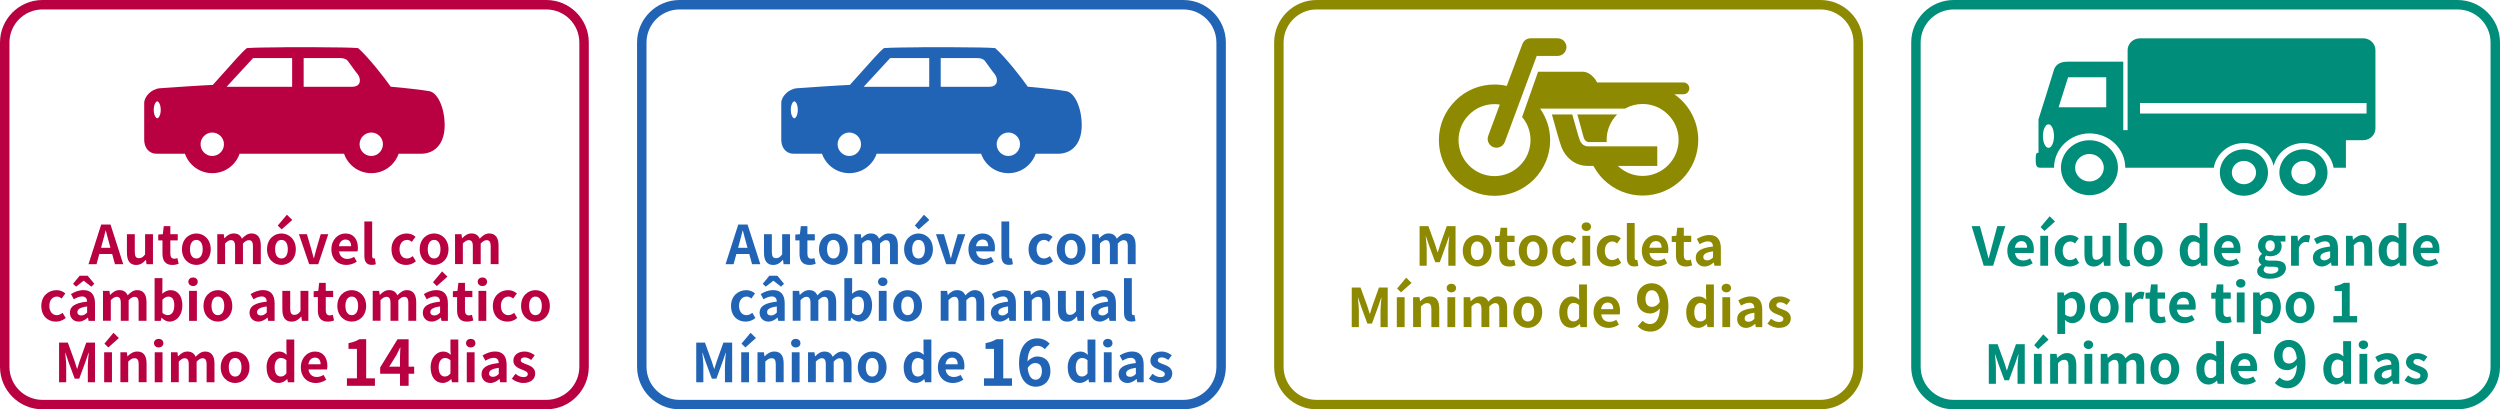 <?xml version="1.0" encoding="UTF-8"?>
<svg id="_レイヤー_2" data-name="レイヤー 2" xmlns="http://www.w3.org/2000/svg" viewBox="0 0 794 130">
  <defs>
    <style>
      .cls-1 {
        fill: #2164b6;
      }

      .cls-1, .cls-2, .cls-3, .cls-4 {
        stroke-width: 0px;
      }

      .cls-2 {
        fill: #b90041;
      }

      .cls-3 {
        fill: #8d8900;
      }

      .cls-4 {
        fill: #008d7a;
      }
    </style>
  </defs>
  <g id="_レイヤー_1-2" data-name="レイヤー 1">
    <g>
      <g>
        <path class="cls-2" d="M48.83,34.87c0-1.06.29-2.03.73-2.48.14-.13.25-.2.38-.2.13,0,.25.07.38.2.45.45.73,1.42.73,2.48,0,1.67-.65,2.7-1.11,2.7-.12,0-.24-.07-.38-.2-.44-.44-.73-1.43-.73-2.5M90.48,15.01c-5.24.04-9.84.1-11.81.25h-.25s-.19.17-.19.17c-1.14.88-4.16,4.28-7.08,7.57-1.36,1.53-2.62,2.93-3.55,3.96-2.65.09-14.94.92-16.84,1.07-2.75.22-4.96,2.73-4.96,4.65v11.85c0,.94.34,2.31,1.27,3.24.69.69,1.61,1.06,2.66,1.06h9.01c.45,1.29,1.19,2.49,2.18,3.48,1.74,1.74,4.05,2.69,6.5,2.69s4.77-.96,6.5-2.69c1-1,1.74-2.19,2.17-3.48h33.18c.44,1.29,1.18,2.49,2.17,3.48,1.73,1.74,4.05,2.69,6.51,2.69s4.74-.96,6.48-2.69c.99-1,1.73-2.19,2.18-3.48h7.05c4.68,0,7.57-3.45,7.57-9.03s-2.23-10.37-4.87-10.84c-2.07-.38-8-1.06-12.28-1.43-1.66-2.48-7.14-9.42-10.13-12.06l-.21-.18-.27-.03c-1.65-.16-7.03-.24-13.13-.26h-9.86ZM108.12,18.45c.73,0,1.82.18,2.37.91.55.73,2.19,3.1,3.1,4.2.93,1.09,1.47,4-1.82,4h-15.33v-9.11h11.68ZM80.36,18.45h12.42v9.11h-20.81l8.4-9.11ZM114.2,45.81c0-.99.39-1.91,1.09-2.62.7-.7,1.63-1.1,2.64-1.1s1.92.4,2.62,1.1c.7.71,1.07,1.63,1.07,2.62,0,2.05-1.66,3.73-3.69,3.73-1.01,0-1.94-.38-2.64-1.1-.7-.7-1.09-1.63-1.09-2.63M63.7,45.81c0-.99.38-1.91,1.09-2.62.7-.7,1.65-1.1,2.62-1.1s1.93.4,2.63,1.1c.7.71,1.09,1.63,1.09,2.62,0,2.05-1.67,3.73-3.72,3.73-.98,0-1.92-.38-2.62-1.1-.71-.7-1.09-1.63-1.09-2.63"/>
        <path class="cls-2" d="M173.5,130H13.5c-7.44,0-13.5-6.06-13.5-13.5V13.5C0,6.06,6.06,0,13.5,0h160c7.44,0,13.5,6.06,13.5,13.5v103c0,7.44-6.06,13.5-13.5,13.5ZM13.5,3C7.71,3,3,7.71,3,13.5v103c0,5.79,4.71,10.5,10.5,10.5h160c5.79,0,10.5-4.71,10.5-10.5V13.5c0-5.79-4.71-10.5-10.5-10.5H13.5Z"/>
        <g>
          <path class="cls-2" d="M35.62,80.67h-4.08l-.88,3.23h-2.55l4.03-12.58h2.96l4.04,12.58h-2.63l-.88-3.23ZM35.07,78.71l-.37-1.38c-.39-1.31-.73-2.75-1.1-4.11h-.07c-.32,1.38-.7,2.8-1.07,4.11l-.37,1.38h2.99Z"/>
          <path class="cls-2" d="M40.31,80.33v-5.95h2.5v5.63c0,1.48.41,1.99,1.33,1.99.78,0,1.29-.34,1.94-1.19v-6.42h2.5v9.52h-2.04l-.19-1.36h-.07c-.82.97-1.73,1.6-3.04,1.6-2.04,0-2.92-1.43-2.92-3.81Z"/>
          <path class="cls-2" d="M51.6,80.57v-4.22h-1.34v-1.85l1.46-.12.29-2.55h2.09v2.55h2.35v1.97h-2.35v4.22c0,1.09.44,1.6,1.29,1.6.31,0,.68-.1.94-.2l.41,1.82c-.51.17-1.17.36-2.01.36-2.26,0-3.13-1.43-3.13-3.57Z"/>
          <path class="cls-2" d="M57.79,79.16c0-3.18,2.19-5.01,4.57-5.01s4.57,1.84,4.57,5.01-2.19,4.98-4.57,4.98-4.57-1.84-4.57-4.98ZM64.38,79.16c0-1.8-.73-2.97-2.02-2.97s-2.02,1.17-2.02,2.97.73,2.94,2.02,2.94,2.02-1.16,2.02-2.94Z"/>
          <path class="cls-2" d="M69.02,74.38h2.04l.17,1.27h.07c.8-.83,1.68-1.51,2.92-1.51,1.36,0,2.16.61,2.62,1.67.87-.92,1.79-1.67,3.03-1.67,2.02,0,2.96,1.43,2.96,3.82v5.93h-2.5v-5.63c0-1.46-.42-1.99-1.33-1.99-.54,0-1.16.36-1.84,1.07v6.54h-2.5v-5.63c0-1.46-.42-1.99-1.33-1.99-.54,0-1.16.36-1.84,1.07v6.54h-2.48v-9.52Z"/>
          <path class="cls-2" d="M84.81,79.16c0-3.18,2.19-5.01,4.57-5.01s4.57,1.84,4.57,5.01-2.19,4.98-4.57,4.98-4.57-1.84-4.57-4.98ZM91.41,79.16c0-1.8-.73-2.97-2.02-2.97s-2.02,1.17-2.02,2.97.73,2.94,2.02,2.94,2.02-1.16,2.02-2.94ZM88.21,71.64l2.91-3.45,1.7,1.67-3.37,2.99-1.24-1.21Z"/>
          <path class="cls-2" d="M94.95,74.38h2.52l1.39,4.74c.24.93.51,1.92.77,2.89h.08c.24-.97.51-1.96.76-2.89l1.39-4.74h2.4l-3.18,9.52h-2.89l-3.25-9.52Z"/>
          <path class="cls-2" d="M105.25,79.16c0-3.09,2.16-5.01,4.44-5.01,2.62,0,3.98,1.92,3.98,4.56,0,.46-.05.92-.12,1.14h-5.86c.2,1.56,1.22,2.38,2.63,2.38.78,0,1.46-.24,2.14-.66l.85,1.53c-.94.65-2.14,1.05-3.33,1.05-2.65,0-4.73-1.85-4.73-4.98ZM111.52,78.19c0-1.29-.58-2.11-1.8-2.11-1,0-1.89.71-2.07,2.11h3.88Z"/>
          <path class="cls-2" d="M115.72,81.23v-10.9h2.48v11.01c0,.56.27.75.51.75.1,0,.17,0,.34-.03l.31,1.85c-.29.12-.71.22-1.29.22-1.73,0-2.35-1.14-2.35-2.91Z"/>
          <path class="cls-2" d="M124.34,79.16c0-3.18,2.28-5.01,4.86-5.01,1.17,0,2.07.46,2.77,1.05l-1.19,1.62c-.48-.41-.92-.63-1.46-.63-1.45,0-2.43,1.17-2.43,2.97s.99,2.94,2.36,2.94c.68,0,1.33-.32,1.85-.76l.99,1.65c-.9.8-2.06,1.16-3.11,1.16-2.63,0-4.64-1.84-4.64-4.98Z"/>
          <path class="cls-2" d="M133.3,79.16c0-3.18,2.19-5.01,4.57-5.01s4.57,1.84,4.57,5.01-2.19,4.98-4.57,4.98-4.57-1.84-4.57-4.98ZM139.89,79.16c0-1.8-.73-2.97-2.02-2.97s-2.02,1.17-2.02,2.97.73,2.94,2.02,2.94,2.02-1.16,2.02-2.94Z"/>
          <path class="cls-2" d="M144.53,74.38h2.04l.17,1.27h.07c.8-.83,1.68-1.51,2.92-1.51,1.36,0,2.16.61,2.62,1.67.87-.92,1.79-1.67,3.03-1.67,2.02,0,2.96,1.43,2.96,3.82v5.93h-2.5v-5.63c0-1.46-.42-1.99-1.33-1.99-.54,0-1.16.36-1.84,1.07v6.54h-2.5v-5.63c0-1.46-.42-1.99-1.33-1.99-.54,0-1.16.36-1.84,1.07v6.54h-2.48v-9.52Z"/>
          <path class="cls-2" d="M13.12,97.16c0-3.18,2.28-5.01,4.86-5.01,1.17,0,2.07.46,2.77,1.05l-1.19,1.62c-.48-.41-.92-.63-1.46-.63-1.45,0-2.43,1.17-2.43,2.97s.99,2.94,2.36,2.94c.68,0,1.33-.32,1.85-.76l.99,1.65c-.9.8-2.06,1.16-3.11,1.16-2.63,0-4.64-1.84-4.64-4.98Z"/>
          <path class="cls-2" d="M22.2,99.32c0-2.04,1.65-3.11,5.47-3.52-.03-.93-.44-1.65-1.61-1.65-.88,0-1.73.39-2.62.9l-.9-1.65c1.12-.7,2.48-1.26,3.98-1.26,2.41,0,3.65,1.45,3.65,4.2v5.56h-2.04l-.19-1.02h-.05c-.83.71-1.79,1.26-2.87,1.26-1.7,0-2.82-1.21-2.82-2.82ZM25.31,87.57h2.53l2.12,2.57-.97.9-2.38-1.87h-.07l-2.38,1.87-.97-.9,2.11-2.57ZM27.67,99.25v-1.92c-2.31.31-3.09.93-3.09,1.79,0,.75.53,1.07,1.26,1.07s1.24-.34,1.84-.93Z"/>
          <path class="cls-2" d="M32.72,92.38h2.04l.17,1.27h.07c.8-.83,1.68-1.51,2.92-1.51,1.36,0,2.16.61,2.62,1.67.87-.92,1.78-1.67,3.03-1.67,2.02,0,2.96,1.43,2.96,3.82v5.93h-2.5v-5.63c0-1.46-.42-1.99-1.33-1.99-.54,0-1.16.36-1.84,1.07v6.54h-2.5v-5.63c0-1.46-.42-1.99-1.33-1.99-.54,0-1.16.36-1.84,1.07v6.54h-2.48v-9.52Z"/>
          <path class="cls-2" d="M51.33,100.9h-.05l-.22,1h-1.96v-13.56h2.48v3.42l-.05,1.53c.75-.68,1.7-1.14,2.63-1.14,2.35,0,3.76,1.92,3.76,4.83,0,3.28-1.96,5.17-4.05,5.17-.85,0-1.77-.44-2.55-1.24ZM55.36,97.02c0-1.82-.58-2.82-1.89-2.82-.65,0-1.22.32-1.89.99v4.18c.59.53,1.22.71,1.73.71,1.16,0,2.04-.99,2.04-3.06Z"/>
          <path class="cls-2" d="M59.82,89.49c0-.82.63-1.36,1.5-1.36s1.48.54,1.48,1.36-.63,1.36-1.48,1.36-1.5-.58-1.5-1.36ZM60.05,92.38h2.48v9.52h-2.48v-9.52Z"/>
          <path class="cls-2" d="M64.63,97.16c0-3.18,2.19-5.01,4.57-5.01s4.57,1.84,4.57,5.01-2.19,4.98-4.57,4.98-4.57-1.84-4.57-4.98ZM71.22,97.16c0-1.8-.73-2.97-2.02-2.97s-2.02,1.17-2.02,2.97.73,2.94,2.02,2.94,2.02-1.16,2.02-2.94Z"/>
          <path class="cls-2" d="M79.25,99.32c0-2.04,1.65-3.11,5.47-3.52-.03-.93-.44-1.65-1.61-1.65-.88,0-1.73.39-2.62.9l-.9-1.65c1.12-.7,2.48-1.26,3.98-1.26,2.41,0,3.65,1.45,3.65,4.2v5.56h-2.04l-.19-1.02h-.05c-.83.71-1.79,1.26-2.87,1.26-1.7,0-2.82-1.21-2.82-2.82ZM84.72,99.25v-1.92c-2.31.31-3.09.93-3.09,1.79,0,.75.53,1.07,1.26,1.07s1.24-.34,1.84-.93Z"/>
          <path class="cls-2" d="M89.67,98.33v-5.95h2.5v5.63c0,1.48.41,1.99,1.33,1.99.78,0,1.29-.34,1.94-1.19v-6.42h2.5v9.52h-2.04l-.19-1.36h-.07c-.82.97-1.73,1.6-3.04,1.6-2.04,0-2.92-1.43-2.92-3.81Z"/>
          <path class="cls-2" d="M100.96,98.57v-4.22h-1.34v-1.85l1.46-.12.29-2.55h2.09v2.55h2.35v1.97h-2.35v4.22c0,1.09.44,1.6,1.29,1.6.31,0,.68-.1.93-.2l.41,1.82c-.51.17-1.17.36-2.01.36-2.26,0-3.13-1.43-3.13-3.57Z"/>
          <path class="cls-2" d="M107.14,97.16c0-3.18,2.19-5.01,4.57-5.01s4.57,1.84,4.57,5.01-2.19,4.98-4.57,4.98-4.57-1.84-4.57-4.98ZM113.74,97.16c0-1.8-.73-2.97-2.02-2.97s-2.02,1.17-2.02,2.97.73,2.94,2.02,2.94,2.02-1.16,2.02-2.94Z"/>
          <path class="cls-2" d="M118.38,92.38h2.04l.17,1.27h.07c.8-.83,1.68-1.51,2.92-1.51,1.36,0,2.16.61,2.62,1.67.87-.92,1.79-1.67,3.03-1.67,2.02,0,2.96,1.43,2.96,3.82v5.93h-2.5v-5.63c0-1.46-.42-1.99-1.33-1.99-.54,0-1.16.36-1.84,1.07v6.54h-2.5v-5.63c0-1.46-.42-1.99-1.33-1.99-.54,0-1.16.36-1.84,1.07v6.54h-2.48v-9.52Z"/>
          <path class="cls-2" d="M134.29,99.32c0-2.04,1.65-3.11,5.47-3.52-.03-.93-.44-1.65-1.62-1.65-.88,0-1.73.39-2.62.9l-.9-1.65c1.12-.7,2.48-1.26,3.98-1.26,2.41,0,3.65,1.45,3.65,4.2v5.56h-2.04l-.19-1.02h-.05c-.83.71-1.79,1.26-2.87,1.26-1.7,0-2.82-1.21-2.82-2.82ZM139.77,99.25v-1.92c-2.31.31-3.09.93-3.09,1.79,0,.75.53,1.07,1.26,1.07s1.24-.34,1.84-.93ZM137.52,89.64l2.89-3.45,1.7,1.67-3.37,2.99-1.22-1.21Z"/>
          <path class="cls-2" d="M145.17,98.57v-4.22h-1.34v-1.85l1.46-.12.29-2.55h2.09v2.55h2.35v1.97h-2.35v4.22c0,1.09.44,1.6,1.29,1.6.31,0,.68-.1.94-.2l.41,1.82c-.51.17-1.17.36-2.01.36-2.26,0-3.13-1.43-3.13-3.57Z"/>
          <path class="cls-2" d="M151.72,89.49c0-.82.63-1.36,1.5-1.36s1.48.54,1.48,1.36-.63,1.36-1.48,1.36-1.5-.58-1.5-1.36ZM151.96,92.38h2.48v9.52h-2.48v-9.52Z"/>
          <path class="cls-2" d="M156.53,97.16c0-3.18,2.28-5.01,4.86-5.01,1.17,0,2.07.46,2.77,1.05l-1.19,1.62c-.48-.41-.92-.63-1.46-.63-1.44,0-2.43,1.17-2.43,2.97s.99,2.94,2.36,2.94c.68,0,1.33-.32,1.85-.76l.99,1.65c-.9.8-2.06,1.16-3.11,1.16-2.63,0-4.64-1.84-4.64-4.98Z"/>
          <path class="cls-2" d="M165.49,97.16c0-3.18,2.19-5.01,4.57-5.01s4.57,1.84,4.57,5.01-2.19,4.98-4.57,4.98-4.57-1.84-4.57-4.98ZM172.08,97.16c0-1.8-.73-2.97-2.02-2.97s-2.02,1.17-2.02,2.97.73,2.94,2.02,2.94,2.02-1.16,2.02-2.94Z"/>
          <path class="cls-2" d="M18.76,108.82h2.79l2.14,5.88c.27.78.51,1.62.76,2.43h.08c.27-.82.49-1.65.77-2.43l2.09-5.88h2.79v12.58h-2.29v-5.25c0-1.19.19-2.94.31-4.13h-.07l-1.02,2.96-1.94,5.29h-1.44l-1.96-5.29-1-2.96h-.07c.12,1.19.32,2.94.32,4.13v5.25h-2.26v-12.58Z"/>
          <path class="cls-2" d="M33.08,111.88h2.48v9.52h-2.48v-9.52ZM33.16,109.14l2.89-3.45,1.7,1.67-3.35,2.99-1.24-1.21Z"/>
          <path class="cls-2" d="M38.24,111.88h2.04l.17,1.26h.07c.83-.82,1.8-1.5,3.09-1.5,2.06,0,2.94,1.43,2.94,3.82v5.93h-2.5v-5.63c0-1.46-.41-1.99-1.34-1.99-.78,0-1.27.37-1.99,1.07v6.54h-2.48v-9.52Z"/>
          <path class="cls-2" d="M48.9,108.99c0-.82.63-1.36,1.5-1.36s1.48.54,1.48,1.36-.63,1.36-1.48,1.36-1.5-.58-1.5-1.36ZM49.14,111.88h2.48v9.52h-2.48v-9.52Z"/>
          <path class="cls-2" d="M54.31,111.88h2.04l.17,1.28h.07c.8-.83,1.68-1.51,2.92-1.51,1.36,0,2.16.61,2.62,1.67.87-.92,1.79-1.67,3.03-1.67,2.02,0,2.96,1.43,2.96,3.82v5.93h-2.5v-5.63c0-1.46-.42-1.99-1.33-1.99-.54,0-1.16.36-1.84,1.07v6.54h-2.5v-5.63c0-1.46-.42-1.99-1.33-1.99-.54,0-1.16.36-1.84,1.07v6.54h-2.48v-9.52Z"/>
          <path class="cls-2" d="M70.1,116.66c0-3.18,2.19-5.01,4.57-5.01s4.57,1.84,4.57,5.01-2.19,4.98-4.57,4.98-4.57-1.84-4.57-4.98ZM76.7,116.66c0-1.8-.73-2.97-2.02-2.97s-2.02,1.17-2.02,2.97.73,2.94,2.02,2.94,2.02-1.16,2.02-2.94Z"/>
          <path class="cls-2" d="M84.65,116.66c0-3.11,1.94-5.01,4-5.01,1.07,0,1.73.41,2.41,1.04l-.1-1.5v-3.35h2.5v13.56h-2.02l-.2-.99h-.05c-.7.68-1.65,1.22-2.63,1.22-2.36,0-3.89-1.87-3.89-4.98ZM90.96,118.59v-4.18c-.58-.53-1.17-.71-1.77-.71-1.07,0-1.97,1.02-1.97,2.92s.71,2.96,1.97,2.96c.66,0,1.22-.27,1.77-.99Z"/>
          <path class="cls-2" d="M95.55,116.66c0-3.09,2.16-5.01,4.44-5.01,2.62,0,3.98,1.92,3.98,4.56,0,.46-.05.92-.12,1.14h-5.86c.2,1.56,1.22,2.38,2.63,2.38.78,0,1.46-.24,2.14-.66l.85,1.53c-.93.65-2.14,1.05-3.33,1.05-2.65,0-4.73-1.85-4.73-4.98ZM101.82,115.69c0-1.29-.58-2.11-1.8-2.11-1,0-1.89.71-2.07,2.11h3.88Z"/>
          <path class="cls-2" d="M110.18,120.16h3.18v-9.36h-2.68v-1.82c1.48-.28,2.5-.66,3.44-1.24h2.18v12.42h2.78v2.38h-8.9v-2.38Z"/>
          <path class="cls-2" d="M131.54,118.7h-1.76v3.84h-2.74v-3.84h-6.3v-2l5.52-8.96h3.52v8.72h1.76v2.24ZM127.04,116.46v-3.02c0-.86.08-2.2.12-3.06h-.08c-.36.78-.76,1.6-1.18,2.4l-2.3,3.68h3.44Z"/>
          <path class="cls-2" d="M136.76,116.66c0-3.11,1.94-5.01,3.99-5.01,1.07,0,1.73.41,2.41,1.04l-.1-1.5v-3.35h2.5v13.56h-2.02l-.2-.99h-.05c-.7.68-1.65,1.22-2.63,1.22-2.36,0-3.89-1.87-3.89-4.98ZM143.06,118.59v-4.18c-.58-.53-1.17-.71-1.77-.71-1.07,0-1.97,1.02-1.97,2.92s.71,2.96,1.97,2.96c.66,0,1.22-.27,1.77-.99Z"/>
          <path class="cls-2" d="M148.01,108.99c0-.82.63-1.36,1.5-1.36s1.48.54,1.48,1.36-.63,1.36-1.48,1.36-1.5-.58-1.5-1.36ZM148.25,111.88h2.48v9.52h-2.48v-9.52Z"/>
          <path class="cls-2" d="M152.94,118.82c0-2.04,1.65-3.11,5.47-3.52-.03-.93-.44-1.65-1.62-1.65-.88,0-1.73.39-2.62.9l-.9-1.65c1.12-.7,2.48-1.26,3.98-1.26,2.41,0,3.65,1.44,3.65,4.2v5.56h-2.04l-.19-1.02h-.05c-.83.71-1.79,1.26-2.87,1.26-1.7,0-2.82-1.21-2.82-2.82ZM158.41,118.75v-1.92c-2.31.31-3.09.93-3.09,1.78,0,.75.53,1.07,1.26,1.07s1.24-.34,1.84-.93Z"/>
          <path class="cls-2" d="M162.56,120.29l1.14-1.56c.85.66,1.67,1.04,2.55,1.04.95,0,1.38-.41,1.38-1,0-.71-.99-1.04-1.99-1.43-1.21-.46-2.6-1.19-2.6-2.77,0-1.72,1.39-2.92,3.54-2.92,1.39,0,2.45.58,3.25,1.17l-1.12,1.51c-.68-.48-1.34-.82-2.06-.82-.85,0-1.26.37-1.26.92,0,.7.94.95,1.94,1.33,1.26.48,2.65,1.11,2.65,2.87,0,1.67-1.31,3.01-3.79,3.01-1.27,0-2.69-.56-3.62-1.34Z"/>
        </g>
      </g>
      <g>
        <g>
          <path class="cls-3" d="M462.18,32.02c3.32-3.35,7.76-5.18,12.47-5.18,1.36,0,2.65.16,3.9.46l4.96-13.31c.4-1.11,1.45-1.83,2.63-1.83h8.56c1.54,0,2.81,1.27,2.81,2.79s-1.27,2.81-2.81,2.81h-6.64l-10.13,27.31c-.54,1.46-2.16,2.19-3.6,1.68-1.45-.54-2.22-2.16-1.67-3.62l3.68-9.93c-.54-.08-1.11-.13-1.69-.13-3.04,0-5.92,1.18-8.07,3.35-2.16,2.15-3.35,5.03-3.35,8.06,0,6.32,5.12,11.45,11.42,11.45,3.06,0,5.91-1.19,8.08-3.36,2.16-2.15,3.36-5.02,3.36-8.09,0-2.7-.93-5.27-2.67-7.31l5.08-14.39h14.22c1.93,0,3.76,1.82,4.5,3.4h27.45c1.01,0,1.86.85,1.86,1.88s-.85,1.87-1.86,1.87h-2.9c4.58,3.2,7.59,8.49,7.59,14.5,0,4.72-1.83,9.15-5.16,12.5-3.36,3.32-7.81,5.18-12.51,5.18s-9.15-1.86-12.49-5.18c-1.27-1.28-2.3-2.71-3.12-4.23h-1.75c-4.44,0-7.22-3.04-8.36-5.85-.66-1.66-2.15-7.2-3.08-10.49h6.47c1.25,4.52,2.06,7.35,2.39,8.16.19.47.91,1.96,2.58,1.96h22.02v6.22h-12.51c2.06,1.95,4.82,3.17,7.85,3.17s5.92-1.21,8.07-3.36c2.16-2.16,3.37-5.01,3.37-8.07s-1.2-5.93-3.37-8.07c-2.16-2.15-5.02-3.35-8.07-3.35-1.99,0-3.9.51-5.57,1.46h-26.99c2.01,2.85,3.2,6.31,3.2,10.02,0,4.74-1.86,9.15-5.17,12.51-3.35,3.33-7.79,5.18-12.5,5.18s-9.15-1.84-12.47-5.18c-3.33-3.35-5.2-7.77-5.2-12.51s1.87-9.14,5.2-12.47"/>
          <path class="cls-3" d="M504.54,45.12c-.62,0-1.24-.53-1.53-1.32l-2.04-7.45h12.64c-2.15,2.15-3.34,5.02-3.34,8.07,0,.25.02.47.02.7h-5.75Z"/>
        </g>
        <path class="cls-3" d="M578.17,130h-160c-7.44,0-13.5-6.06-13.5-13.5V13.5c0-7.44,6.06-13.5,13.5-13.5h160c7.44,0,13.5,6.06,13.5,13.5v103c0,7.44-6.06,13.5-13.5,13.5ZM418.17,3c-5.79,0-10.5,4.71-10.5,10.5v103c0,5.79,4.71,10.5,10.5,10.5h160c5.79,0,10.5-4.71,10.5-10.5V13.5c0-5.79-4.71-10.5-10.5-10.5h-160Z"/>
        <g>
          <path class="cls-3" d="M450.87,71.82h2.79l2.14,5.88c.27.78.51,1.62.76,2.43h.08c.27-.82.49-1.65.76-2.43l2.09-5.88h2.79v12.58h-2.29v-5.25c0-1.19.19-2.94.31-4.13h-.07l-1.02,2.96-1.94,5.29h-1.44l-1.96-5.29-1-2.96h-.07c.12,1.19.32,2.94.32,4.13v5.25h-2.26v-12.58Z"/>
          <path class="cls-3" d="M464.58,79.66c0-3.18,2.19-5.01,4.57-5.01s4.57,1.84,4.57,5.01-2.19,4.98-4.57,4.98-4.57-1.84-4.57-4.98ZM471.18,79.66c0-1.8-.73-2.97-2.02-2.97s-2.02,1.17-2.02,2.97.73,2.94,2.02,2.94,2.02-1.16,2.02-2.94Z"/>
          <path class="cls-3" d="M476.18,81.07v-4.22h-1.34v-1.85l1.46-.12.29-2.55h2.09v2.55h2.35v1.97h-2.35v4.22c0,1.09.44,1.6,1.29,1.6.31,0,.68-.1.94-.2l.41,1.82c-.51.17-1.17.36-2.01.36-2.26,0-3.13-1.43-3.13-3.57Z"/>
          <path class="cls-3" d="M482.37,79.66c0-3.18,2.19-5.01,4.57-5.01s4.57,1.84,4.57,5.01-2.19,4.98-4.57,4.98-4.57-1.84-4.57-4.98ZM488.96,79.66c0-1.8-.73-2.97-2.02-2.97s-2.02,1.17-2.02,2.97.73,2.94,2.02,2.94,2.02-1.16,2.02-2.94Z"/>
          <path class="cls-3" d="M493.01,79.66c0-3.18,2.28-5.01,4.86-5.01,1.17,0,2.07.46,2.77,1.05l-1.19,1.62c-.48-.41-.92-.63-1.46-.63-1.44,0-2.43,1.17-2.43,2.97s.99,2.94,2.36,2.94c.68,0,1.33-.32,1.85-.76l.99,1.65c-.9.8-2.06,1.16-3.11,1.16-2.63,0-4.64-1.84-4.64-4.98Z"/>
          <path class="cls-3" d="M502.32,71.99c0-.82.63-1.36,1.5-1.36s1.48.54,1.48,1.36-.63,1.36-1.48,1.36-1.5-.58-1.5-1.36ZM502.56,74.88h2.48v9.52h-2.48v-9.52Z"/>
          <path class="cls-3" d="M507.14,79.66c0-3.18,2.28-5.01,4.86-5.01,1.17,0,2.07.46,2.77,1.05l-1.19,1.62c-.48-.41-.92-.63-1.46-.63-1.44,0-2.43,1.17-2.43,2.97s.99,2.94,2.36,2.94c.68,0,1.33-.32,1.85-.76l.99,1.65c-.9.8-2.06,1.16-3.11,1.16-2.63,0-4.64-1.84-4.64-4.98Z"/>
          <path class="cls-3" d="M516.69,81.73v-10.9h2.48v11.01c0,.56.27.75.51.75.1,0,.17,0,.34-.03l.31,1.85c-.29.12-.71.22-1.29.22-1.73,0-2.35-1.14-2.35-2.91Z"/>
          <path class="cls-3" d="M521.45,79.66c0-3.09,2.16-5.01,4.44-5.01,2.62,0,3.98,1.92,3.98,4.56,0,.46-.05.92-.12,1.14h-5.86c.2,1.56,1.22,2.38,2.63,2.38.78,0,1.46-.24,2.14-.66l.85,1.53c-.93.65-2.14,1.05-3.33,1.05-2.65,0-4.73-1.85-4.73-4.98ZM527.72,78.69c0-1.29-.58-2.11-1.8-2.11-1,0-1.89.71-2.07,2.11h3.88Z"/>
          <path class="cls-3" d="M532.28,81.07v-4.22h-1.34v-1.85l1.46-.12.29-2.55h2.09v2.55h2.35v1.97h-2.35v4.22c0,1.09.44,1.6,1.29,1.6.31,0,.68-.1.94-.2l.41,1.82c-.51.17-1.17.36-2.01.36-2.26,0-3.13-1.43-3.13-3.57Z"/>
          <path class="cls-3" d="M538.58,81.82c0-2.04,1.65-3.11,5.47-3.52-.04-.93-.44-1.65-1.62-1.65-.88,0-1.73.39-2.62.9l-.9-1.65c1.12-.7,2.48-1.26,3.98-1.26,2.41,0,3.65,1.45,3.65,4.2v5.56h-2.04l-.19-1.02h-.05c-.83.71-1.79,1.26-2.87,1.26-1.7,0-2.82-1.21-2.82-2.82ZM544.06,81.75v-1.92c-2.31.31-3.09.93-3.09,1.79,0,.75.53,1.07,1.26,1.07s1.24-.34,1.84-.93Z"/>
          <path class="cls-3" d="M429.32,91.32h2.79l2.14,5.88c.27.78.51,1.62.76,2.43h.09c.27-.82.49-1.65.76-2.43l2.09-5.88h2.79v12.58h-2.29v-5.25c0-1.19.19-2.94.31-4.13h-.07l-1.02,2.96-1.94,5.29h-1.45l-1.96-5.29-1-2.96h-.07c.12,1.19.32,2.94.32,4.13v5.25h-2.26v-12.58Z"/>
          <path class="cls-3" d="M443.63,94.38h2.48v9.52h-2.48v-9.52ZM443.72,91.64l2.89-3.45,1.7,1.67-3.35,2.99-1.24-1.21Z"/>
          <path class="cls-3" d="M448.8,94.38h2.04l.17,1.26h.07c.83-.82,1.8-1.5,3.09-1.5,2.06,0,2.94,1.43,2.94,3.82v5.93h-2.5v-5.63c0-1.46-.41-1.99-1.34-1.99-.78,0-1.27.37-1.99,1.07v6.54h-2.48v-9.52Z"/>
          <path class="cls-3" d="M459.46,91.49c0-.82.63-1.36,1.5-1.36s1.48.54,1.48,1.36-.63,1.36-1.48,1.36-1.5-.58-1.5-1.36ZM459.7,94.38h2.48v9.52h-2.48v-9.52Z"/>
          <path class="cls-3" d="M464.87,94.38h2.04l.17,1.27h.07c.8-.83,1.68-1.51,2.92-1.51,1.36,0,2.16.61,2.62,1.67.87-.92,1.78-1.67,3.03-1.67,2.02,0,2.96,1.43,2.96,3.82v5.93h-2.5v-5.63c0-1.46-.43-1.99-1.33-1.99-.54,0-1.16.36-1.84,1.07v6.54h-2.5v-5.63c0-1.46-.43-1.99-1.33-1.99-.54,0-1.16.36-1.84,1.07v6.54h-2.48v-9.52Z"/>
          <path class="cls-3" d="M480.66,99.16c0-3.18,2.19-5.01,4.57-5.01s4.57,1.84,4.57,5.01-2.19,4.98-4.57,4.98-4.57-1.84-4.57-4.98ZM487.25,99.16c0-1.8-.73-2.97-2.02-2.97s-2.02,1.17-2.02,2.97.73,2.94,2.02,2.94,2.02-1.16,2.02-2.94Z"/>
          <path class="cls-3" d="M495.21,99.16c0-3.11,1.94-5.01,3.99-5.01,1.07,0,1.73.41,2.41,1.04l-.1-1.5v-3.35h2.5v13.56h-2.02l-.2-.99h-.05c-.7.68-1.65,1.22-2.63,1.22-2.36,0-3.89-1.87-3.89-4.98ZM501.52,101.09v-4.18c-.58-.53-1.17-.71-1.77-.71-1.07,0-1.97,1.02-1.97,2.92s.71,2.96,1.97,2.96c.66,0,1.22-.27,1.77-.99Z"/>
          <path class="cls-3" d="M506.11,99.16c0-3.09,2.16-5.01,4.44-5.01,2.62,0,3.98,1.92,3.98,4.56,0,.46-.05.92-.12,1.14h-5.86c.2,1.56,1.22,2.38,2.63,2.38.78,0,1.46-.24,2.14-.66l.85,1.53c-.93.65-2.14,1.05-3.33,1.05-2.65,0-4.73-1.85-4.73-4.98ZM512.38,98.19c0-1.29-.58-2.11-1.8-2.11-1,0-1.89.71-2.07,2.11h3.88Z"/>
          <path class="cls-3" d="M521.68,101.88c.54.58,1.46,1.04,2.34,1.04,1.66,0,3.04-1.26,3.16-4.98-.76,1-2.02,1.62-3.04,1.62-2.46,0-4.24-1.52-4.24-4.66s2.12-4.94,4.66-4.94c2.8,0,5.32,2.2,5.32,7.34,0,5.6-2.74,8.02-5.68,8.02-1.84,0-3.18-.78-4.06-1.68l1.54-1.76ZM527.14,95.88c-.26-2.7-1.28-3.7-2.54-3.7-1.1,0-2,.9-2,2.72s.82,2.56,2.1,2.56c.8,0,1.72-.44,2.44-1.58Z"/>
          <path class="cls-3" d="M535.53,99.16c0-3.11,1.94-5.01,3.99-5.01,1.07,0,1.73.41,2.41,1.04l-.1-1.5v-3.35h2.5v13.56h-2.02l-.2-.99h-.05c-.7.68-1.65,1.22-2.63,1.22-2.36,0-3.89-1.87-3.89-4.98ZM541.84,101.09v-4.18c-.58-.53-1.17-.71-1.77-.71-1.07,0-1.97,1.02-1.97,2.92s.71,2.96,1.97,2.96c.66,0,1.22-.27,1.77-.99Z"/>
          <path class="cls-3" d="M546.79,91.49c0-.82.63-1.36,1.5-1.36s1.48.54,1.48,1.36-.63,1.36-1.48,1.36-1.5-.58-1.5-1.36ZM547.02,94.38h2.48v9.52h-2.48v-9.52Z"/>
          <path class="cls-3" d="M551.72,101.32c0-2.04,1.65-3.11,5.47-3.52-.03-.93-.44-1.65-1.61-1.65-.88,0-1.73.39-2.62.9l-.9-1.65c1.12-.7,2.48-1.26,3.98-1.26,2.41,0,3.65,1.45,3.65,4.2v5.56h-2.04l-.19-1.02h-.05c-.83.71-1.79,1.26-2.87,1.26-1.7,0-2.82-1.21-2.82-2.82ZM557.19,101.25v-1.92c-2.31.31-3.09.93-3.09,1.79,0,.75.53,1.07,1.26,1.07s1.24-.34,1.84-.93Z"/>
          <path class="cls-3" d="M561.34,102.79l1.14-1.56c.85.66,1.67,1.04,2.55,1.04.95,0,1.38-.41,1.38-1,0-.71-.99-1.04-1.99-1.43-1.21-.46-2.6-1.19-2.6-2.77,0-1.72,1.39-2.92,3.54-2.92,1.39,0,2.45.58,3.25,1.17l-1.12,1.51c-.68-.48-1.34-.82-2.06-.82-.85,0-1.26.37-1.26.92,0,.7.94.95,1.94,1.33,1.26.48,2.65,1.11,2.65,2.87,0,1.67-1.31,3.01-3.79,3.01-1.28,0-2.69-.56-3.62-1.34Z"/>
        </g>
      </g>
      <g>
        <path class="cls-4" d="M648.83,43.22c0-2.07.8-3.75,1.77-3.75s1.75,1.68,1.75,3.75-.79,3.74-1.75,3.74-1.77-1.67-1.77-3.74M679.67,32.71h71.95v3.34h-71.95v-3.34ZM656.82,24.54h12.12v9.52h-15.12l3-9.52ZM750.55,12.17h-70.88c-2.19,0-3.94,1.69-3.94,3.78v25.37h-1.38v-21.73h-17.66c-2.64,0-4.04,1.12-4.48,3-.25,1-4.78,15.28-4.78,15.28v10.64c-.82,0-.9.53-.9,2.31s.31,2.45,1.42,2.45h4.41c0-6.02,5.06-10.9,11.31-10.9s11.31,4.88,11.31,10.9h28.11c.76-4.44,4.76-7.84,9.56-7.84s8.48,3.11,9.46,7.27c.99-4.17,4.85-7.27,9.46-7.27,4.84,0,8.81,3.4,9.58,7.84h3.91v-8.75h5.47c2.17,0,3.91-1.68,3.91-3.78V15.94c0-2.09-1.74-3.78-3.91-3.78M663.6,57.64c2.51,0,4.56-1.96,4.56-4.37s-2.05-4.38-4.56-4.38-4.55,1.98-4.55,4.38,2.04,4.37,4.55,4.37M654.56,53.27c0-4.81,4.04-8.73,9.04-8.73s9.06,3.91,9.06,8.73-4.05,8.72-9.06,8.72-9.04-3.91-9.04-8.72M712.66,58.51c2.14,0,3.87-1.66,3.87-3.71s-1.74-3.7-3.87-3.7-3.83,1.65-3.83,3.7,1.71,3.71,3.83,3.71M705.02,54.8c0-4.07,3.42-7.37,7.64-7.37s7.66,3.3,7.66,7.37-3.43,7.37-7.66,7.37-7.64-3.31-7.64-7.37M731.58,58.51c2.13,0,3.87-1.66,3.87-3.71s-1.74-3.7-3.87-3.7-3.85,1.65-3.85,3.7,1.71,3.71,3.85,3.71M723.93,54.8c0-4.07,3.43-7.37,7.65-7.37s7.64,3.3,7.64,7.37-3.41,7.37-7.64,7.37-7.65-3.31-7.65-7.37"/>
        <path class="cls-4" d="M780.5,130h-160c-7.44,0-13.5-6.06-13.5-13.5V13.5c0-7.44,6.06-13.5,13.5-13.5h160c7.44,0,13.5,6.06,13.5,13.5v103c0,7.44-6.06,13.5-13.5,13.5ZM620.5,3c-5.79,0-10.5,4.71-10.5,10.5v103c0,5.79,4.71,10.5,10.5,10.5h160c5.79,0,10.5-4.71,10.5-10.5V13.5c0-5.79-4.71-10.5-10.5-10.5h-160Z"/>
        <g>
          <path class="cls-4" d="M626.19,71.82h2.63l1.67,6.12c.39,1.39.64,2.65,1.05,4.06h.09c.39-1.41.68-2.67,1.07-4.06l1.63-6.12h2.55l-3.86,12.58h-2.99l-3.84-12.58Z"/>
          <path class="cls-4" d="M637.53,79.66c0-3.09,2.16-5.01,4.44-5.01,2.62,0,3.98,1.92,3.98,4.56,0,.46-.05.92-.12,1.14h-5.86c.2,1.56,1.22,2.38,2.63,2.38.78,0,1.46-.24,2.14-.66l.85,1.53c-.93.65-2.14,1.05-3.33,1.05-2.65,0-4.73-1.85-4.73-4.98ZM643.8,78.69c0-1.29-.58-2.11-1.8-2.11-1,0-1.89.71-2.07,2.11h3.88Z"/>
          <path class="cls-4" d="M648,74.88h2.48v9.52h-2.48v-9.52ZM648.08,72.14l2.89-3.45,1.7,1.67-3.35,2.99-1.24-1.21Z"/>
          <path class="cls-4" d="M652.57,79.66c0-3.18,2.28-5.01,4.86-5.01,1.17,0,2.07.46,2.77,1.05l-1.19,1.62c-.48-.41-.92-.63-1.46-.63-1.44,0-2.43,1.17-2.43,2.97s.99,2.94,2.36,2.94c.68,0,1.33-.32,1.85-.76l.99,1.65c-.9.8-2.06,1.16-3.11,1.16-2.63,0-4.64-1.84-4.64-4.98Z"/>
          <path class="cls-4" d="M662.02,80.83v-5.95h2.5v5.63c0,1.48.41,1.99,1.33,1.99.78,0,1.29-.34,1.94-1.19v-6.42h2.5v9.52h-2.04l-.19-1.36h-.07c-.82.97-1.73,1.6-3.04,1.6-2.04,0-2.92-1.43-2.92-3.81Z"/>
          <path class="cls-4" d="M672.95,81.73v-10.9h2.48v11.01c0,.56.27.75.51.75.1,0,.17,0,.34-.03l.31,1.85c-.29.12-.71.22-1.29.22-1.73,0-2.35-1.14-2.35-2.91Z"/>
          <path class="cls-4" d="M677.71,79.66c0-3.18,2.19-5.01,4.57-5.01s4.57,1.84,4.57,5.01-2.19,4.98-4.57,4.98-4.57-1.84-4.57-4.98ZM684.31,79.66c0-1.8-.73-2.97-2.02-2.97s-2.02,1.17-2.02,2.97.73,2.94,2.02,2.94,2.02-1.16,2.02-2.94Z"/>
          <path class="cls-4" d="M692.26,79.66c0-3.11,1.94-5.01,4-5.01,1.07,0,1.73.41,2.41,1.04l-.1-1.5v-3.35h2.5v13.56h-2.02l-.2-.99h-.05c-.7.68-1.65,1.22-2.63,1.22-2.36,0-3.89-1.87-3.89-4.98ZM698.57,81.59v-4.18c-.58-.53-1.17-.71-1.77-.71-1.07,0-1.97,1.02-1.97,2.92s.71,2.96,1.97,2.96c.66,0,1.22-.27,1.77-.99Z"/>
          <path class="cls-4" d="M703.16,79.66c0-3.09,2.16-5.01,4.44-5.01,2.62,0,3.98,1.92,3.98,4.56,0,.46-.05.92-.12,1.14h-5.87c.21,1.56,1.22,2.38,2.63,2.38.78,0,1.46-.24,2.14-.66l.85,1.53c-.94.65-2.14,1.05-3.33,1.05-2.65,0-4.72-1.85-4.72-4.98ZM709.43,78.69c0-1.29-.58-2.11-1.8-2.11-1,0-1.89.71-2.07,2.11h3.88Z"/>
          <path class="cls-4" d="M716.86,86.08c0-.8.49-1.48,1.36-1.97v-.08c-.49-.32-.87-.82-.87-1.6,0-.71.49-1.38,1.05-1.79v-.07c-.65-.48-1.26-1.38-1.26-2.48,0-2.24,1.82-3.45,3.84-3.45.53,0,1.04.1,1.43.24h3.43v1.84h-1.63c.25.32.44.85.44,1.44,0,2.14-1.63,3.23-3.67,3.23-.37,0-.82-.08-1.22-.22-.27.22-.41.44-.41.82,0,.51.37.78,1.5.78h1.62c2.29,0,3.54.71,3.54,2.38,0,1.92-1.99,3.38-5.17,3.38-2.24,0-3.98-.76-3.98-2.45ZM723.63,85.57c0-.68-.56-.85-1.58-.85h-1.16c-.58,0-.99-.05-1.33-.14-.43.34-.63.71-.63,1.1,0,.8.88,1.26,2.28,1.26s2.41-.63,2.41-1.38ZM722.47,78.09c0-1.12-.63-1.75-1.48-1.75s-1.5.63-1.5,1.75.66,1.75,1.5,1.75,1.48-.63,1.48-1.75Z"/>
          <path class="cls-4" d="M727.64,74.88h2.04l.17,1.68h.07c.7-1.24,1.72-1.92,2.7-1.92.53,0,.83.08,1.12.2l-.44,2.16c-.32-.1-.59-.15-.99-.15-.75,0-1.65.49-2.19,1.87v5.68h-2.48v-9.52Z"/>
          <path class="cls-4" d="M734.58,81.82c0-2.04,1.65-3.11,5.47-3.52-.04-.93-.44-1.65-1.62-1.65-.88,0-1.73.39-2.62.9l-.9-1.65c1.12-.7,2.48-1.26,3.98-1.26,2.41,0,3.65,1.45,3.65,4.2v5.56h-2.04l-.19-1.02h-.05c-.83.71-1.79,1.26-2.87,1.26-1.7,0-2.82-1.21-2.82-2.82ZM740.05,81.75v-1.92c-2.31.31-3.09.93-3.09,1.79,0,.75.53,1.07,1.26,1.07s1.24-.34,1.84-.93Z"/>
          <path class="cls-4" d="M745.1,74.88h2.04l.17,1.26h.07c.83-.82,1.8-1.5,3.09-1.5,2.06,0,2.94,1.43,2.94,3.82v5.93h-2.5v-5.63c0-1.46-.41-1.99-1.34-1.99-.78,0-1.28.37-1.99,1.07v6.54h-2.48v-9.52Z"/>
          <path class="cls-4" d="M755.45,79.66c0-3.11,1.94-5.01,3.99-5.01,1.07,0,1.73.41,2.41,1.04l-.1-1.5v-3.35h2.5v13.56h-2.02l-.2-.99h-.05c-.7.68-1.65,1.22-2.63,1.22-2.36,0-3.89-1.87-3.89-4.98ZM761.76,81.59v-4.18c-.58-.53-1.17-.71-1.77-.71-1.07,0-1.97,1.02-1.97,2.92s.71,2.96,1.97,2.96c.66,0,1.22-.27,1.77-.99Z"/>
          <path class="cls-4" d="M766.35,79.66c0-3.09,2.16-5.01,4.44-5.01,2.62,0,3.98,1.92,3.98,4.56,0,.46-.05.92-.12,1.14h-5.86c.2,1.56,1.22,2.38,2.63,2.38.78,0,1.46-.24,2.14-.66l.85,1.53c-.93.65-2.14,1.05-3.33,1.05-2.65,0-4.73-1.85-4.73-4.98ZM772.62,78.69c0-1.29-.58-2.11-1.8-2.11-1,0-1.89.71-2.07,2.11h3.88Z"/>
          <path class="cls-4" d="M653.39,92.88h2.04l.17.99h.07c.8-.68,1.78-1.22,2.8-1.22,2.35,0,3.74,1.92,3.74,4.84,0,3.26-1.96,5.15-4.04,5.15-.83,0-1.63-.37-2.36-1.04l.07,1.56v2.89h-2.48v-13.17ZM659.65,97.52c0-1.82-.58-2.82-1.89-2.82-.65,0-1.22.32-1.89.99v4.18c.61.53,1.22.71,1.73.71,1.16,0,2.04-.99,2.04-3.06Z"/>
          <path class="cls-4" d="M663.75,97.66c0-3.18,2.19-5.01,4.57-5.01s4.57,1.84,4.57,5.01-2.19,4.98-4.57,4.98-4.57-1.84-4.57-4.98ZM670.34,97.66c0-1.8-.73-2.97-2.02-2.97s-2.02,1.17-2.02,2.97.73,2.94,2.02,2.94,2.02-1.16,2.02-2.94Z"/>
          <path class="cls-4" d="M674.98,92.88h2.04l.17,1.68h.07c.7-1.24,1.72-1.92,2.7-1.92.53,0,.83.08,1.12.2l-.44,2.16c-.32-.1-.59-.15-.99-.15-.75,0-1.65.49-2.19,1.87v5.68h-2.48v-9.52Z"/>
          <path class="cls-4" d="M682.75,99.07v-4.22h-1.34v-1.85l1.46-.12.29-2.55h2.09v2.55h2.35v1.97h-2.35v4.22c0,1.09.44,1.6,1.29,1.6.31,0,.68-.1.93-.2l.41,1.82c-.51.17-1.17.36-2.01.36-2.26,0-3.13-1.43-3.13-3.57Z"/>
          <path class="cls-4" d="M688.94,97.66c0-3.09,2.16-5.01,4.44-5.01,2.62,0,3.98,1.92,3.98,4.56,0,.46-.05.92-.12,1.14h-5.86c.2,1.56,1.22,2.38,2.63,2.38.78,0,1.46-.24,2.14-.66l.85,1.53c-.93.65-2.14,1.05-3.33,1.05-2.65,0-4.73-1.85-4.73-4.98ZM695.21,96.69c0-1.29-.58-2.11-1.8-2.11-1,0-1.89.71-2.07,2.11h3.88Z"/>
          <path class="cls-4" d="M703.63,99.07v-4.22h-1.34v-1.85l1.46-.12.29-2.55h2.09v2.55h2.35v1.97h-2.35v4.22c0,1.09.44,1.6,1.29,1.6.31,0,.68-.1.94-.2l.41,1.82c-.51.17-1.17.36-2.01.36-2.26,0-3.13-1.43-3.13-3.57Z"/>
          <path class="cls-4" d="M710.17,89.99c0-.82.63-1.36,1.5-1.36s1.48.54,1.48,1.36-.63,1.36-1.48,1.36-1.5-.58-1.5-1.36ZM710.41,92.88h2.48v9.52h-2.48v-9.52Z"/>
          <path class="cls-4" d="M715.58,92.88h2.04l.17.99h.07c.8-.68,1.79-1.22,2.8-1.22,2.35,0,3.74,1.92,3.74,4.84,0,3.26-1.96,5.15-4.04,5.15-.83,0-1.63-.37-2.36-1.04l.07,1.56v2.89h-2.48v-13.17ZM721.84,97.52c0-1.82-.58-2.82-1.89-2.82-.65,0-1.22.32-1.89.99v4.18c.61.53,1.22.71,1.73.71,1.16,0,2.04-.99,2.04-3.06Z"/>
          <path class="cls-4" d="M725.93,97.66c0-3.18,2.19-5.01,4.57-5.01s4.57,1.84,4.57,5.01-2.19,4.98-4.57,4.98-4.57-1.84-4.57-4.98ZM732.53,97.66c0-1.8-.73-2.97-2.02-2.97s-2.02,1.17-2.02,2.97.73,2.94,2.02,2.94,2.02-1.16,2.02-2.94Z"/>
          <path class="cls-4" d="M741.08,100.38h2.7v-7.96h-2.28v-1.55c1.26-.24,2.12-.56,2.92-1.05h1.85v10.56h2.36v2.02h-7.56v-2.02Z"/>
          <path class="cls-4" d="M631.65,109.32h2.79l2.14,5.88c.27.78.51,1.62.76,2.43h.08c.27-.82.49-1.65.76-2.43l2.09-5.88h2.79v12.58h-2.29v-5.25c0-1.19.19-2.94.31-4.13h-.07l-1.02,2.96-1.94,5.29h-1.44l-1.96-5.29-1-2.96h-.07c.12,1.19.32,2.94.32,4.13v5.25h-2.26v-12.58Z"/>
          <path class="cls-4" d="M645.97,112.38h2.48v9.52h-2.48v-9.52ZM646.05,109.64l2.89-3.45,1.7,1.67-3.35,2.99-1.24-1.21Z"/>
          <path class="cls-4" d="M651.13,112.38h2.04l.17,1.26h.07c.83-.82,1.8-1.5,3.09-1.5,2.06,0,2.94,1.43,2.94,3.82v5.93h-2.5v-5.63c0-1.46-.41-1.99-1.34-1.99-.78,0-1.28.37-1.99,1.07v6.54h-2.48v-9.52Z"/>
          <path class="cls-4" d="M661.79,109.49c0-.82.63-1.36,1.5-1.36s1.48.54,1.48,1.36-.63,1.36-1.48,1.36-1.5-.58-1.5-1.36ZM662.03,112.38h2.48v9.52h-2.48v-9.52Z"/>
          <path class="cls-4" d="M667.2,112.38h2.04l.17,1.28h.07c.8-.83,1.68-1.51,2.92-1.51,1.36,0,2.16.61,2.62,1.67.87-.92,1.78-1.67,3.03-1.67,2.02,0,2.96,1.43,2.96,3.82v5.93h-2.5v-5.63c0-1.46-.43-1.99-1.33-1.99-.54,0-1.16.36-1.84,1.07v6.54h-2.5v-5.63c0-1.46-.42-1.99-1.33-1.99-.54,0-1.16.36-1.84,1.07v6.54h-2.48v-9.52Z"/>
          <path class="cls-4" d="M682.99,117.16c0-3.18,2.19-5.01,4.57-5.01s4.57,1.84,4.57,5.01-2.19,4.98-4.57,4.98-4.57-1.84-4.57-4.98ZM689.59,117.16c0-1.8-.73-2.97-2.02-2.97s-2.02,1.17-2.02,2.97.73,2.94,2.02,2.94,2.02-1.16,2.02-2.94Z"/>
          <path class="cls-4" d="M697.54,117.16c0-3.11,1.94-5.01,4-5.01,1.07,0,1.73.41,2.41,1.04l-.1-1.5v-3.35h2.5v13.56h-2.02l-.2-.99h-.05c-.7.68-1.65,1.22-2.63,1.22-2.36,0-3.89-1.87-3.89-4.98ZM703.85,119.09v-4.18c-.58-.53-1.17-.71-1.77-.71-1.07,0-1.97,1.02-1.97,2.92s.71,2.96,1.97,2.96c.66,0,1.22-.27,1.77-.99Z"/>
          <path class="cls-4" d="M708.44,117.16c0-3.09,2.16-5.01,4.44-5.01,2.62,0,3.98,1.92,3.98,4.56,0,.46-.05.92-.12,1.14h-5.87c.21,1.56,1.22,2.38,2.63,2.38.78,0,1.46-.24,2.14-.66l.85,1.53c-.94.65-2.14,1.05-3.33,1.05-2.65,0-4.72-1.85-4.72-4.98ZM714.71,116.19c0-1.29-.58-2.11-1.8-2.11-1,0-1.89.71-2.07,2.11h3.88Z"/>
          <path class="cls-4" d="M724.01,119.88c.54.58,1.46,1.04,2.34,1.04,1.66,0,3.04-1.26,3.16-4.98-.76,1-2.02,1.62-3.04,1.62-2.46,0-4.24-1.52-4.24-4.66s2.12-4.94,4.66-4.94c2.8,0,5.32,2.2,5.32,7.34,0,5.6-2.74,8.02-5.68,8.02-1.84,0-3.18-.78-4.06-1.68l1.54-1.76ZM729.47,113.88c-.26-2.7-1.28-3.7-2.54-3.7-1.1,0-2,.9-2,2.72s.82,2.56,2.1,2.56c.8,0,1.72-.44,2.44-1.58Z"/>
          <path class="cls-4" d="M737.87,117.16c0-3.11,1.94-5.01,4-5.01,1.07,0,1.73.41,2.41,1.04l-.1-1.5v-3.35h2.5v13.56h-2.02l-.2-.99h-.05c-.7.68-1.65,1.22-2.63,1.22-2.36,0-3.89-1.87-3.89-4.98ZM744.17,119.09v-4.18c-.58-.53-1.17-.71-1.77-.71-1.07,0-1.97,1.02-1.97,2.92s.71,2.96,1.97,2.96c.66,0,1.22-.27,1.77-.99Z"/>
          <path class="cls-4" d="M749.12,109.49c0-.82.63-1.36,1.5-1.36s1.48.54,1.48,1.36-.63,1.36-1.48,1.36-1.5-.58-1.5-1.36ZM749.36,112.38h2.48v9.52h-2.48v-9.52Z"/>
          <path class="cls-4" d="M754.05,119.32c0-2.04,1.65-3.11,5.47-3.52-.03-.93-.44-1.65-1.62-1.65-.88,0-1.73.39-2.62.9l-.9-1.65c1.12-.7,2.48-1.26,3.98-1.26,2.41,0,3.65,1.44,3.65,4.2v5.56h-2.04l-.19-1.02h-.05c-.83.71-1.79,1.26-2.87,1.26-1.7,0-2.82-1.21-2.82-2.82ZM759.52,119.25v-1.92c-2.31.31-3.09.93-3.09,1.78,0,.75.53,1.07,1.26,1.07s1.24-.34,1.84-.93Z"/>
          <path class="cls-4" d="M763.67,120.79l1.14-1.56c.85.66,1.67,1.04,2.55,1.04.95,0,1.38-.41,1.38-1,0-.71-.99-1.04-1.99-1.43-1.21-.46-2.6-1.19-2.6-2.77,0-1.72,1.39-2.92,3.54-2.92,1.39,0,2.45.58,3.25,1.17l-1.12,1.51c-.68-.48-1.34-.82-2.06-.82-.85,0-1.26.37-1.26.92,0,.7.93.95,1.94,1.33,1.26.48,2.65,1.11,2.65,2.87,0,1.67-1.31,3.01-3.79,3.01-1.28,0-2.69-.56-3.62-1.34Z"/>
        </g>
      </g>
      <g>
        <path class="cls-1" d="M251.16,34.87c0-1.06.29-2.03.73-2.48.14-.13.25-.2.38-.2.13,0,.25.07.38.2.45.45.73,1.42.73,2.48,0,1.67-.65,2.7-1.11,2.7-.12,0-.24-.07-.38-.2-.44-.44-.73-1.43-.73-2.5M292.81,15.01c-5.24.04-9.84.1-11.81.25h-.25s-.19.17-.19.17c-1.14.88-4.16,4.28-7.08,7.57-1.36,1.53-2.62,2.93-3.55,3.96-2.65.09-14.94.92-16.84,1.07-2.75.22-4.96,2.73-4.96,4.65v11.85c0,.94.34,2.31,1.27,3.24.69.69,1.61,1.06,2.66,1.06h9.01c.45,1.29,1.19,2.49,2.18,3.48,1.74,1.74,4.05,2.69,6.5,2.69s4.77-.96,6.5-2.69c1-1,1.74-2.19,2.17-3.48h33.18c.44,1.29,1.18,2.49,2.17,3.48,1.73,1.74,4.05,2.69,6.51,2.69s4.74-.96,6.48-2.69c.99-1,1.73-2.19,2.18-3.48h7.05c4.68,0,7.57-3.45,7.57-9.03s-2.23-10.37-4.87-10.84c-2.07-.38-8-1.06-12.28-1.43-1.66-2.48-7.14-9.42-10.13-12.06l-.21-.18-.27-.03c-1.65-.16-7.03-.24-13.13-.26h-9.86ZM310.45,18.45c.73,0,1.82.18,2.37.91.55.73,2.19,3.1,3.1,4.2.93,1.09,1.47,4-1.82,4h-15.33v-9.11h11.68ZM282.7,18.45h12.42v9.11h-20.81l8.4-9.11ZM316.54,45.81c0-.99.39-1.91,1.09-2.62.7-.7,1.63-1.1,2.64-1.1s1.92.4,2.62,1.1c.7.71,1.07,1.63,1.07,2.62,0,2.05-1.66,3.73-3.69,3.73-1.01,0-1.94-.38-2.64-1.1-.7-.7-1.09-1.63-1.09-2.63M266.03,45.81c0-.99.38-1.91,1.09-2.62.7-.7,1.65-1.1,2.62-1.1s1.93.4,2.63,1.1c.7.71,1.09,1.63,1.09,2.62,0,2.05-1.67,3.73-3.72,3.73-.98,0-1.92-.38-2.62-1.1-.71-.7-1.09-1.63-1.09-2.63"/>
        <path class="cls-1" d="M375.83,130h-160c-7.44,0-13.5-6.06-13.5-13.5V13.5c0-7.44,6.06-13.5,13.5-13.5h160c7.44,0,13.5,6.06,13.5,13.5v103c0,7.44-6.06,13.5-13.5,13.5ZM215.83,3c-5.79,0-10.5,4.71-10.5,10.5v103c0,5.79,4.71,10.5,10.5,10.5h160c5.79,0,10.5-4.71,10.5-10.5V13.5c0-5.79-4.71-10.5-10.5-10.5h-160Z"/>
        <g>
          <path class="cls-1" d="M237.95,80.67h-4.08l-.88,3.23h-2.55l4.03-12.58h2.96l4.05,12.58h-2.63l-.88-3.23ZM237.41,78.71l-.38-1.38c-.39-1.31-.73-2.75-1.1-4.11h-.07c-.32,1.38-.7,2.8-1.07,4.11l-.37,1.38h2.99Z"/>
          <path class="cls-1" d="M242.64,80.33v-5.95h2.5v5.63c0,1.48.41,1.99,1.33,1.99.78,0,1.29-.34,1.94-1.19v-6.42h2.5v9.52h-2.04l-.19-1.36h-.07c-.82.97-1.73,1.6-3.04,1.6-2.04,0-2.92-1.43-2.92-3.81Z"/>
          <path class="cls-1" d="M253.93,80.57v-4.22h-1.34v-1.85l1.46-.12.29-2.55h2.09v2.55h2.35v1.97h-2.35v4.22c0,1.09.44,1.6,1.29,1.6.31,0,.68-.1.93-.2l.41,1.82c-.51.17-1.17.36-2.01.36-2.26,0-3.13-1.43-3.13-3.57Z"/>
          <path class="cls-1" d="M260.12,79.16c0-3.18,2.19-5.01,4.57-5.01s4.57,1.84,4.57,5.01-2.19,4.98-4.57,4.98-4.57-1.84-4.57-4.98ZM266.71,79.16c0-1.8-.73-2.97-2.02-2.97s-2.02,1.17-2.02,2.97.73,2.94,2.02,2.94,2.02-1.16,2.02-2.94Z"/>
          <path class="cls-1" d="M271.36,74.38h2.04l.17,1.27h.07c.8-.83,1.68-1.51,2.92-1.51,1.36,0,2.16.61,2.62,1.67.87-.92,1.79-1.67,3.03-1.67,2.02,0,2.96,1.43,2.96,3.82v5.93h-2.5v-5.63c0-1.46-.42-1.99-1.33-1.99-.54,0-1.16.36-1.84,1.07v6.54h-2.5v-5.63c0-1.46-.42-1.99-1.33-1.99-.54,0-1.16.36-1.84,1.07v6.54h-2.48v-9.52Z"/>
          <path class="cls-1" d="M287.15,79.16c0-3.18,2.19-5.01,4.57-5.01s4.57,1.84,4.57,5.01-2.19,4.98-4.57,4.98-4.57-1.84-4.57-4.98ZM293.74,79.16c0-1.8-.73-2.97-2.02-2.97s-2.02,1.17-2.02,2.97.73,2.94,2.02,2.94,2.02-1.16,2.02-2.94ZM290.55,71.64l2.91-3.45,1.7,1.67-3.37,2.99-1.24-1.21Z"/>
          <path class="cls-1" d="M297.28,74.38h2.52l1.39,4.74c.24.93.51,1.92.76,2.89h.08c.24-.97.51-1.96.76-2.89l1.39-4.74h2.4l-3.18,9.52h-2.89l-3.25-9.52Z"/>
          <path class="cls-1" d="M307.58,79.16c0-3.09,2.16-5.01,4.44-5.01,2.62,0,3.98,1.92,3.98,4.56,0,.46-.05.92-.12,1.14h-5.87c.21,1.56,1.22,2.38,2.63,2.38.78,0,1.46-.24,2.14-.66l.85,1.53c-.94.65-2.14,1.05-3.33,1.05-2.65,0-4.72-1.85-4.72-4.98ZM313.85,78.19c0-1.29-.58-2.11-1.8-2.11-1,0-1.89.71-2.07,2.11h3.88Z"/>
          <path class="cls-1" d="M318.05,81.23v-10.9h2.48v11.01c0,.56.27.75.51.75.1,0,.17,0,.34-.03l.31,1.85c-.29.12-.71.22-1.29.22-1.73,0-2.35-1.14-2.35-2.91Z"/>
          <path class="cls-1" d="M326.67,79.16c0-3.18,2.28-5.01,4.86-5.01,1.17,0,2.07.46,2.77,1.05l-1.19,1.62c-.48-.41-.92-.63-1.46-.63-1.45,0-2.43,1.17-2.43,2.97s.99,2.94,2.36,2.94c.68,0,1.33-.32,1.85-.76l.99,1.65c-.9.8-2.06,1.16-3.11,1.16-2.63,0-4.64-1.84-4.64-4.98Z"/>
          <path class="cls-1" d="M335.63,79.16c0-3.18,2.19-5.01,4.57-5.01s4.57,1.84,4.57,5.01-2.19,4.98-4.57,4.98-4.57-1.84-4.57-4.98ZM342.23,79.16c0-1.8-.73-2.97-2.02-2.97s-2.02,1.17-2.02,2.97.73,2.94,2.02,2.94,2.02-1.16,2.02-2.94Z"/>
          <path class="cls-1" d="M346.87,74.38h2.04l.17,1.27h.07c.8-.83,1.68-1.51,2.92-1.51,1.36,0,2.16.61,2.62,1.67.87-.92,1.78-1.67,3.03-1.67,2.02,0,2.96,1.43,2.96,3.82v5.93h-2.5v-5.63c0-1.46-.43-1.99-1.33-1.99-.54,0-1.16.36-1.84,1.07v6.54h-2.5v-5.63c0-1.46-.43-1.99-1.33-1.99-.54,0-1.16.36-1.84,1.07v6.54h-2.48v-9.52Z"/>
          <path class="cls-1" d="M232.17,97.16c0-3.18,2.28-5.01,4.86-5.01,1.17,0,2.07.46,2.77,1.05l-1.19,1.62c-.48-.41-.92-.63-1.46-.63-1.44,0-2.43,1.17-2.43,2.97s.99,2.94,2.36,2.94c.68,0,1.33-.32,1.85-.76l.99,1.65c-.9.8-2.06,1.16-3.11,1.16-2.63,0-4.64-1.84-4.64-4.98Z"/>
          <path class="cls-1" d="M241.25,99.32c0-2.04,1.65-3.11,5.47-3.52-.03-.93-.44-1.65-1.61-1.65-.88,0-1.73.39-2.62.9l-.9-1.65c1.12-.7,2.48-1.26,3.98-1.26,2.41,0,3.65,1.45,3.65,4.2v5.56h-2.04l-.19-1.02h-.05c-.83.71-1.79,1.26-2.87,1.26-1.7,0-2.82-1.21-2.82-2.82ZM244.36,87.57h2.53l2.12,2.57-.97.9-2.38-1.87h-.07l-2.38,1.87-.97-.9,2.11-2.57ZM246.72,99.25v-1.92c-2.31.31-3.09.93-3.09,1.79,0,.75.53,1.07,1.26,1.07s1.24-.34,1.84-.93Z"/>
          <path class="cls-1" d="M251.77,92.38h2.04l.17,1.27h.07c.8-.83,1.68-1.51,2.92-1.51,1.36,0,2.16.61,2.62,1.67.87-.92,1.79-1.67,3.03-1.67,2.02,0,2.96,1.43,2.96,3.82v5.93h-2.5v-5.63c0-1.46-.42-1.99-1.33-1.99-.54,0-1.16.36-1.84,1.07v6.54h-2.5v-5.63c0-1.46-.42-1.99-1.33-1.99-.54,0-1.16.36-1.84,1.07v6.54h-2.48v-9.52Z"/>
          <path class="cls-1" d="M270.39,100.9h-.05l-.22,1h-1.96v-13.56h2.48v3.42l-.05,1.53c.75-.68,1.7-1.14,2.63-1.14,2.35,0,3.76,1.92,3.76,4.83,0,3.28-1.96,5.17-4.04,5.17-.85,0-1.77-.44-2.55-1.24ZM274.41,97.02c0-1.82-.58-2.82-1.89-2.82-.65,0-1.22.32-1.89.99v4.18c.59.53,1.22.71,1.73.71,1.16,0,2.04-.99,2.04-3.06Z"/>
          <path class="cls-1" d="M278.87,89.49c0-.82.63-1.36,1.5-1.36s1.48.54,1.48,1.36-.63,1.36-1.48,1.36-1.5-.58-1.5-1.36ZM279.11,92.38h2.48v9.52h-2.48v-9.52Z"/>
          <path class="cls-1" d="M283.68,97.16c0-3.18,2.19-5.01,4.57-5.01s4.57,1.84,4.57,5.01-2.19,4.98-4.57,4.98-4.57-1.84-4.57-4.98ZM290.28,97.16c0-1.8-.73-2.97-2.02-2.97s-2.02,1.17-2.02,2.97.73,2.94,2.02,2.94,2.02-1.16,2.02-2.94Z"/>
          <path class="cls-1" d="M298.78,92.38h2.04l.17,1.27h.07c.8-.83,1.68-1.51,2.92-1.51,1.36,0,2.16.61,2.62,1.67.87-.92,1.79-1.67,3.03-1.67,2.02,0,2.96,1.43,2.96,3.82v5.93h-2.5v-5.63c0-1.46-.42-1.99-1.33-1.99-.54,0-1.16.36-1.84,1.07v6.54h-2.5v-5.63c0-1.46-.42-1.99-1.33-1.99-.54,0-1.16.36-1.84,1.07v6.54h-2.48v-9.52Z"/>
          <path class="cls-1" d="M314.69,99.32c0-2.04,1.65-3.11,5.47-3.52-.03-.93-.44-1.65-1.62-1.65-.88,0-1.73.39-2.62.9l-.9-1.65c1.12-.7,2.48-1.26,3.98-1.26,2.41,0,3.65,1.45,3.65,4.2v5.56h-2.04l-.19-1.02h-.05c-.83.71-1.79,1.26-2.87,1.26-1.7,0-2.82-1.21-2.82-2.82ZM320.16,99.25v-1.92c-2.31.31-3.09.93-3.09,1.79,0,.75.53,1.07,1.26,1.07s1.24-.34,1.84-.93Z"/>
          <path class="cls-1" d="M325.21,92.38h2.04l.17,1.26h.07c.83-.82,1.8-1.5,3.09-1.5,2.06,0,2.94,1.43,2.94,3.82v5.93h-2.5v-5.63c0-1.46-.41-1.99-1.34-1.99-.78,0-1.27.37-1.99,1.07v6.54h-2.48v-9.52Z"/>
          <path class="cls-1" d="M336,98.33v-5.95h2.5v5.63c0,1.48.41,1.99,1.33,1.99.78,0,1.29-.34,1.94-1.19v-6.42h2.5v9.52h-2.04l-.19-1.36h-.07c-.82.97-1.73,1.6-3.04,1.6-2.04,0-2.92-1.43-2.92-3.81Z"/>
          <path class="cls-1" d="M346.46,99.32c0-2.04,1.65-3.11,5.47-3.52-.04-.93-.44-1.65-1.62-1.65-.88,0-1.73.39-2.62.9l-.9-1.65c1.12-.7,2.48-1.26,3.98-1.26,2.41,0,3.65,1.45,3.65,4.2v5.56h-2.04l-.19-1.02h-.05c-.83.71-1.79,1.26-2.87,1.26-1.7,0-2.82-1.21-2.82-2.82ZM351.93,99.25v-1.92c-2.31.31-3.09.93-3.09,1.79,0,.75.53,1.07,1.26,1.07s1.24-.34,1.84-.93Z"/>
          <path class="cls-1" d="M356.98,99.23v-10.9h2.48v11.01c0,.56.27.75.51.75.1,0,.17,0,.34-.03l.31,1.85c-.29.12-.71.22-1.29.22-1.73,0-2.35-1.14-2.35-2.91Z"/>
          <path class="cls-1" d="M221.1,108.82h2.79l2.14,5.88c.27.78.51,1.62.77,2.43h.08c.27-.82.49-1.65.77-2.43l2.09-5.88h2.79v12.58h-2.29v-5.25c0-1.19.19-2.94.31-4.13h-.07l-1.02,2.96-1.94,5.29h-1.44l-1.95-5.29-1-2.96h-.07c.12,1.19.32,2.94.32,4.13v5.25h-2.26v-12.58Z"/>
          <path class="cls-1" d="M235.41,111.88h2.48v9.52h-2.48v-9.52ZM235.49,109.14l2.89-3.45,1.7,1.67-3.35,2.99-1.24-1.21Z"/>
          <path class="cls-1" d="M240.58,111.88h2.04l.17,1.26h.07c.83-.82,1.8-1.5,3.09-1.5,2.06,0,2.94,1.43,2.94,3.82v5.93h-2.5v-5.63c0-1.46-.41-1.99-1.34-1.99-.78,0-1.28.37-1.99,1.07v6.54h-2.48v-9.52Z"/>
          <path class="cls-1" d="M251.24,108.99c0-.82.63-1.36,1.5-1.36s1.48.54,1.48,1.36-.63,1.36-1.48,1.36-1.5-.58-1.5-1.36ZM251.47,111.88h2.48v9.52h-2.48v-9.52Z"/>
          <path class="cls-1" d="M256.64,111.88h2.04l.17,1.28h.07c.8-.83,1.68-1.51,2.92-1.51,1.36,0,2.16.61,2.62,1.67.87-.92,1.79-1.67,3.03-1.67,2.02,0,2.96,1.43,2.96,3.82v5.93h-2.5v-5.63c0-1.46-.42-1.99-1.33-1.99-.54,0-1.16.36-1.84,1.07v6.54h-2.5v-5.63c0-1.46-.42-1.99-1.33-1.99-.54,0-1.16.36-1.84,1.07v6.54h-2.48v-9.52Z"/>
          <path class="cls-1" d="M272.44,116.66c0-3.18,2.19-5.01,4.57-5.01s4.57,1.84,4.57,5.01-2.19,4.98-4.57,4.98-4.57-1.84-4.57-4.98ZM279.03,116.66c0-1.8-.73-2.97-2.02-2.97s-2.02,1.17-2.02,2.97.73,2.94,2.02,2.94,2.02-1.16,2.02-2.94Z"/>
          <path class="cls-1" d="M286.99,116.66c0-3.11,1.94-5.01,4-5.01,1.07,0,1.73.41,2.41,1.04l-.1-1.5v-3.35h2.5v13.56h-2.02l-.2-.99h-.05c-.7.68-1.65,1.22-2.63,1.22-2.36,0-3.89-1.87-3.89-4.98ZM293.29,118.59v-4.18c-.58-.53-1.17-.71-1.77-.71-1.07,0-1.97,1.02-1.97,2.92s.71,2.96,1.97,2.96c.66,0,1.22-.27,1.77-.99Z"/>
          <path class="cls-1" d="M297.88,116.66c0-3.09,2.16-5.01,4.44-5.01,2.62,0,3.98,1.92,3.98,4.56,0,.46-.05.92-.12,1.14h-5.86c.2,1.56,1.22,2.38,2.63,2.38.78,0,1.46-.24,2.14-.66l.85,1.53c-.94.65-2.14,1.05-3.33,1.05-2.65,0-4.73-1.85-4.73-4.98ZM304.16,115.69c0-1.29-.58-2.11-1.8-2.11-1,0-1.89.71-2.07,2.11h3.88Z"/>
          <path class="cls-1" d="M312.51,120.16h3.18v-9.36h-2.68v-1.82c1.48-.28,2.5-.66,3.44-1.24h2.18v12.42h2.78v2.38h-8.9v-2.38Z"/>
          <path class="cls-1" d="M331.83,110.9c-.52-.6-1.42-1.08-2.28-1.08-1.7,0-3.1,1.28-3.22,4.98.8-.98,2.08-1.58,3.04-1.58,2.48,0,4.24,1.48,4.24,4.66s-2.12,4.94-4.64,4.94c-2.82,0-5.32-2.26-5.32-7.48,0-5.52,2.74-7.88,5.72-7.88,1.8,0,3.12.76,4.02,1.68l-1.56,1.76ZM330.91,117.88c0-1.76-.82-2.58-2.1-2.58-.8,0-1.68.42-2.42,1.56.28,2.7,1.28,3.74,2.52,3.74,1.1,0,2-.92,2-2.72Z"/>
          <path class="cls-1" d="M339.09,116.66c0-3.11,1.94-5.01,4-5.01,1.07,0,1.73.41,2.41,1.04l-.1-1.5v-3.35h2.5v13.56h-2.02l-.2-.99h-.05c-.7.68-1.65,1.22-2.63,1.22-2.36,0-3.89-1.87-3.89-4.98ZM345.4,118.59v-4.18c-.58-.53-1.17-.71-1.77-.71-1.07,0-1.97,1.02-1.97,2.92s.71,2.96,1.97,2.96c.66,0,1.22-.27,1.77-.99Z"/>
          <path class="cls-1" d="M350.34,108.99c0-.82.63-1.36,1.5-1.36s1.48.54,1.48,1.36-.63,1.36-1.48,1.36-1.5-.58-1.5-1.36ZM350.58,111.88h2.48v9.52h-2.48v-9.52Z"/>
          <path class="cls-1" d="M355.27,118.82c0-2.04,1.65-3.11,5.47-3.52-.03-.93-.44-1.65-1.62-1.65-.88,0-1.73.39-2.62.9l-.9-1.65c1.12-.7,2.48-1.26,3.98-1.26,2.41,0,3.65,1.44,3.65,4.2v5.56h-2.04l-.19-1.02h-.05c-.83.71-1.79,1.26-2.87,1.26-1.7,0-2.82-1.21-2.82-2.82ZM360.75,118.75v-1.92c-2.31.31-3.09.93-3.09,1.78,0,.75.53,1.07,1.26,1.07s1.24-.34,1.84-.93Z"/>
          <path class="cls-1" d="M364.89,120.29l1.14-1.56c.85.66,1.67,1.04,2.55,1.04.95,0,1.38-.41,1.38-1,0-.71-.99-1.04-1.99-1.43-1.21-.46-2.6-1.19-2.6-2.77,0-1.72,1.39-2.92,3.54-2.92,1.39,0,2.45.58,3.25,1.17l-1.12,1.51c-.68-.48-1.34-.82-2.06-.82-.85,0-1.26.37-1.26.92,0,.7.93.95,1.94,1.33,1.26.48,2.65,1.11,2.65,2.87,0,1.67-1.31,3.01-3.79,3.01-1.28,0-2.69-.56-3.62-1.34Z"/>
        </g>
      </g>
    </g>
  </g>
</svg>